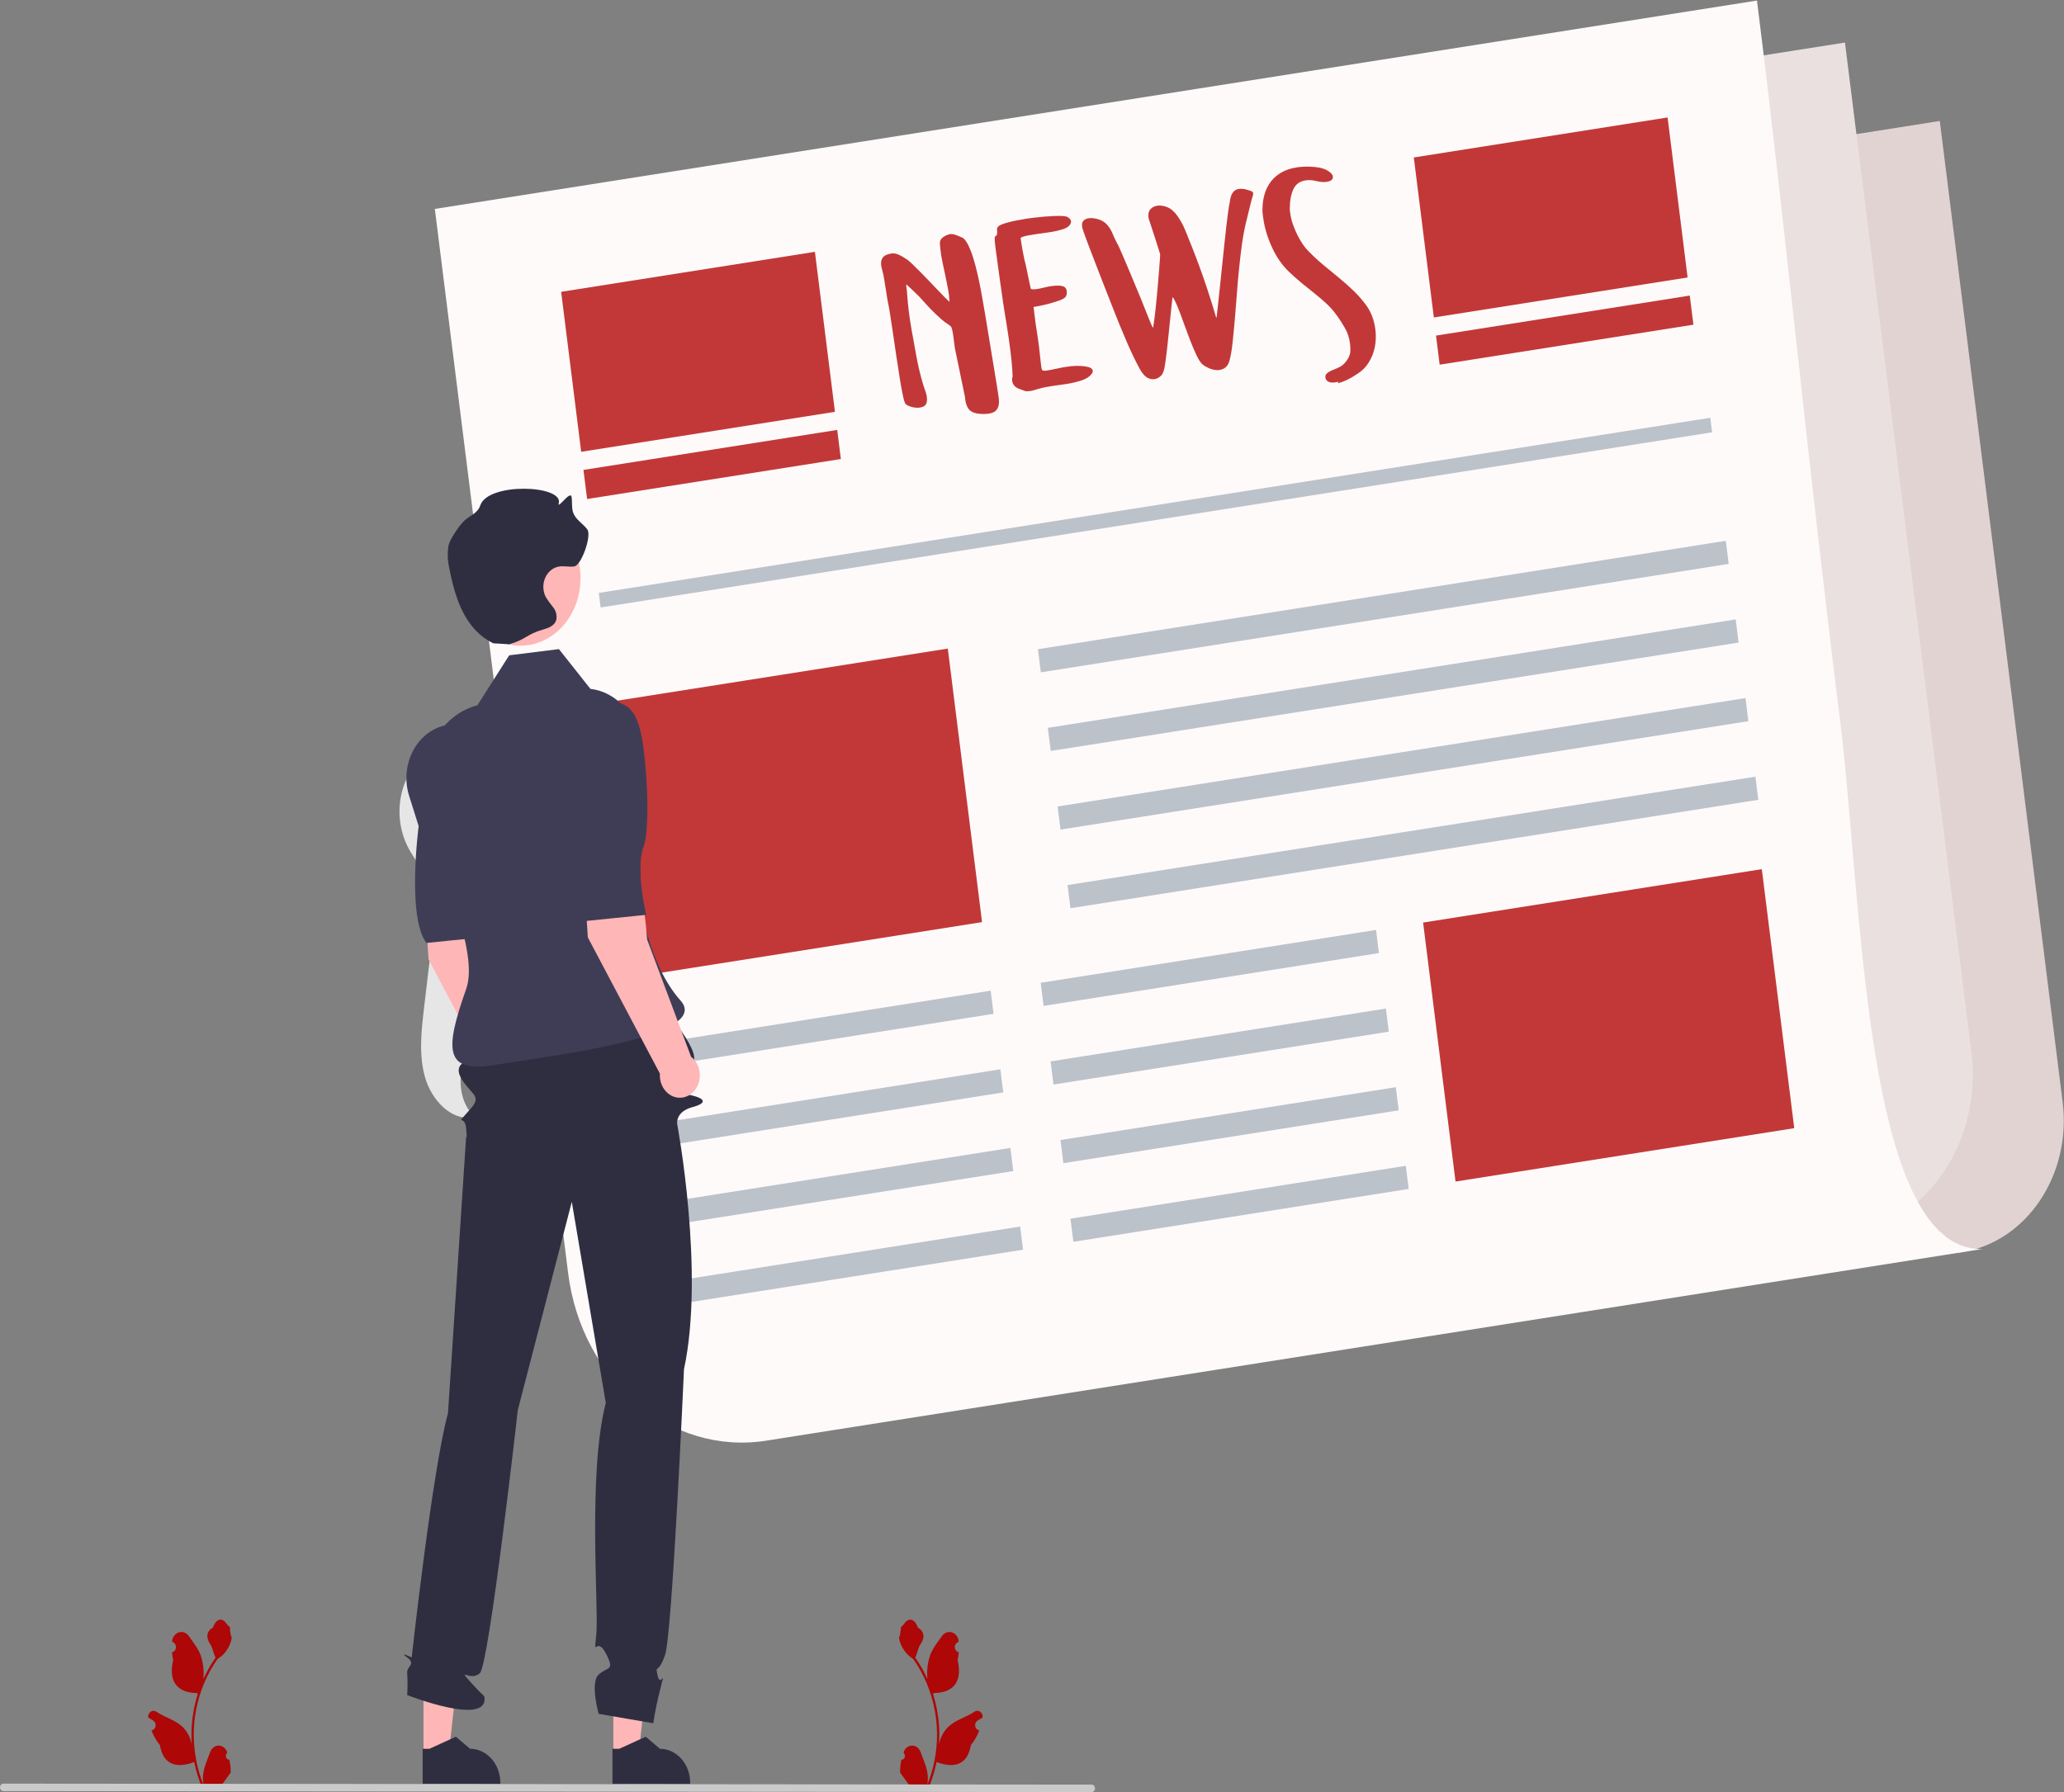<svg width="228" height="198" viewBox="0 0 228 198" fill="none" xmlns="http://www.w3.org/2000/svg">
<rect x="0" y="0" width="228" height="198" fill="#808080" stroke="none"/>
<g clip-path="url(#clip0_1788_6950)">
<path d="M216.703 138.355C209.541 139.484 202.921 133.885 201.914 125.851L188.343 17.454L214.278 13.366L227.849 121.762C228.857 129.798 223.865 137.227 216.703 138.355" fill="#E2D3D3"/>
<path d="M204.194 136.433C195.472 137.808 187.41 130.989 186.183 121.203L172.219 9.678L203.804 4.7L217.766 116.224C218.992 126.011 212.915 135.058 204.194 136.433Z" fill="#EBE0E0"/>
<path d="M218.992 137.998L84.656 159.175C74.052 160.845 64.246 152.554 62.757 140.655L48.035 23.085L194.085 0.061C197.372 26.324 199.521 49.623 203.248 79.5C205.757 99.612 205.872 138.324 218.992 137.998" fill="#FEFAFA"/>
<path d="M97.674 30.877C97.633 30.546 97.566 30.227 97.472 29.921C97.379 29.614 97.329 29.339 97.326 29.09C97.323 28.843 97.392 28.621 97.535 28.432C97.677 28.24 97.964 28.102 98.399 28.019C98.65 27.963 98.924 27.996 99.217 28.118C99.508 28.24 99.816 28.413 100.139 28.634C100.301 28.737 100.513 28.916 100.775 29.172C101.038 29.428 101.33 29.714 101.647 30.034C101.963 30.352 102.293 30.689 102.633 31.046C102.973 31.398 103.292 31.736 103.59 32.048C103.89 32.363 104.154 32.638 104.388 32.874C104.621 33.11 104.788 33.269 104.891 33.348C104.873 32.917 104.822 32.461 104.733 31.978C104.645 31.495 104.545 30.996 104.434 30.484C104.325 29.972 104.212 29.456 104.104 28.936C103.99 28.416 103.914 27.912 103.871 27.422C103.85 27.247 103.833 27.086 103.824 26.935C103.815 26.783 103.839 26.649 103.898 26.526C103.955 26.405 104.053 26.294 104.188 26.192C104.323 26.09 104.515 25.996 104.763 25.908C104.978 25.843 105.199 25.843 105.43 25.911C105.66 25.979 105.972 26.103 106.363 26.282C106.567 26.428 106.768 26.699 106.966 27.101C107.164 27.504 107.348 27.98 107.519 28.53C107.688 29.08 107.847 29.679 107.992 30.321C108.137 30.963 108.266 31.59 108.38 32.196C108.495 32.804 108.591 33.361 108.674 33.871C108.755 34.379 108.821 34.774 108.877 35.055L110.154 42.818C110.224 43.239 110.282 43.628 110.327 43.982C110.371 44.335 110.359 44.639 110.289 44.888C110.218 45.142 110.076 45.34 109.864 45.486C109.651 45.632 109.324 45.714 108.885 45.736C108.072 45.767 107.503 45.645 107.173 45.367C106.841 45.092 106.649 44.58 106.592 43.836L105.541 38.757C105.504 38.618 105.47 38.414 105.437 38.148C105.402 37.88 105.368 37.604 105.332 37.321C105.298 37.038 105.256 36.778 105.207 36.546C105.159 36.315 105.115 36.168 105.07 36.111C105.005 36.025 104.871 35.919 104.669 35.788C104.469 35.661 104.314 35.547 104.211 35.452C104.068 35.348 103.934 35.231 103.808 35.106C103.68 34.982 103.544 34.858 103.401 34.737C103.17 34.518 102.963 34.314 102.783 34.126C102.601 33.937 102.425 33.749 102.254 33.559C102.082 33.37 101.916 33.182 101.755 33.001C101.593 32.817 101.406 32.631 101.198 32.438C101.072 32.314 100.893 32.142 100.664 31.921C100.431 31.701 100.255 31.537 100.129 31.428C100.099 31.481 100.1 31.607 100.136 31.811C100.17 32.015 100.196 32.259 100.213 32.545C100.252 33.149 100.312 33.776 100.394 34.431C100.476 35.082 100.578 35.753 100.699 36.437C100.882 37.439 101.062 38.434 101.242 39.434C101.423 40.432 101.658 41.413 101.944 42.38C102.011 42.608 102.105 42.9 102.234 43.248C102.36 43.598 102.415 43.925 102.398 44.232C102.382 44.555 102.272 44.774 102.063 44.887C101.857 45.001 101.614 45.052 101.335 45.05C101.058 45.046 100.792 45 100.541 44.911C100.291 44.822 100.121 44.728 100.034 44.629C99.948 44.531 99.849 44.218 99.735 43.689C99.624 43.163 99.505 42.514 99.383 41.749C99.259 40.982 99.13 40.152 99.001 39.259C98.871 38.363 98.744 37.501 98.621 36.671C98.509 35.935 98.408 35.264 98.315 34.661C98.222 34.059 98.135 33.587 98.053 33.246L97.674 30.877" fill="#C23838"/>
<path d="M111.861 41.608C111.848 41.21 111.822 40.776 111.78 40.309C111.74 39.842 111.687 39.341 111.62 38.806C111.561 38.334 111.495 37.843 111.422 37.333C111.349 36.824 111.27 36.304 111.184 35.77C111.05 34.99 110.923 34.203 110.806 33.412C110.689 32.62 110.578 31.846 110.475 31.094C110.37 30.339 110.273 29.629 110.181 28.962C110.086 28.295 110.007 27.694 109.941 27.158C109.89 26.749 109.87 26.476 109.879 26.339C109.89 26.2 109.916 26.116 109.958 26.085C110 26.056 110.039 26.033 110.076 26.019C110.11 26.005 110.136 25.909 110.149 25.73C110.159 25.666 110.159 25.577 110.144 25.466C110.135 25.388 110.13 25.325 110.135 25.277C110.138 25.227 110.17 25.158 110.234 25.068C110.36 24.903 110.72 24.742 111.311 24.584C111.901 24.427 112.576 24.289 113.338 24.169C113.502 24.143 113.664 24.122 113.829 24.103C113.994 24.086 114.157 24.064 114.32 24.039C115.068 23.953 115.76 23.897 116.393 23.87C117.028 23.843 117.478 23.857 117.744 23.912C117.839 23.931 117.953 23.989 118.085 24.09C118.218 24.19 118.293 24.313 118.312 24.458C118.316 24.49 118.306 24.555 118.28 24.656C118.169 24.952 117.896 25.169 117.462 25.309C117.027 25.452 116.536 25.566 115.993 25.651C115.739 25.692 115.493 25.727 115.257 25.755C115.02 25.784 114.775 25.82 114.521 25.86L113.894 25.959C113.641 25.999 113.416 26.041 113.218 26.089C113.02 26.136 112.861 26.2 112.744 26.283L112.779 26.567C112.805 26.788 112.851 27.079 112.918 27.445C112.981 27.811 113.059 28.205 113.146 28.622C113.25 29.007 113.341 29.394 113.417 29.782C113.494 30.171 113.565 30.519 113.632 30.829C113.699 31.138 113.776 31.496 113.863 31.898C113.964 31.978 114.188 31.991 114.533 31.935C114.768 31.899 115.02 31.848 115.29 31.782C115.559 31.715 115.839 31.659 116.129 31.612C116.292 31.587 116.451 31.57 116.607 31.562C116.764 31.553 116.916 31.553 117.066 31.56C117.364 31.594 117.564 31.663 117.66 31.767C117.755 31.873 117.812 31.988 117.828 32.114L117.84 32.207C117.861 32.381 117.836 32.548 117.763 32.713C117.691 32.875 117.479 33.026 117.126 33.162C116.898 33.245 116.644 33.33 116.369 33.411C116.093 33.497 115.819 33.571 115.55 33.637C115.282 33.705 115.025 33.76 114.781 33.808C114.537 33.854 114.335 33.888 114.17 33.915L114.267 34.692C114.307 35.008 114.346 35.318 114.384 35.624C114.424 35.929 114.47 36.238 114.528 36.55C114.566 36.85 114.605 37.139 114.652 37.419C114.695 37.701 114.735 37.991 114.774 38.289C114.811 38.589 114.842 38.878 114.869 39.163C114.896 39.448 114.926 39.739 114.964 40.037L115.029 40.555C115.052 40.728 115.088 40.843 115.141 40.897C115.196 40.954 115.321 40.973 115.522 40.958C115.941 40.892 116.329 40.82 116.69 40.738C117.048 40.659 117.409 40.589 117.772 40.532C118.135 40.474 118.486 40.439 118.828 40.426C119.166 40.413 119.525 40.432 119.902 40.484C120.412 40.564 120.681 40.721 120.71 40.959C120.726 41.069 120.683 41.187 120.589 41.314C120.333 41.643 119.94 41.89 119.405 42.055C118.87 42.219 118.333 42.344 117.788 42.429C117.571 42.464 117.356 42.493 117.148 42.52C116.938 42.544 116.752 42.569 116.588 42.595L116.018 42.685C115.674 42.74 115.402 42.789 115.205 42.838C115.007 42.884 114.836 42.927 114.693 42.967C114.55 43.004 114.417 43.045 114.293 43.09C114.169 43.132 114.016 43.169 113.834 43.198C113.543 43.242 113.34 43.245 113.225 43.198C113.109 43.152 112.952 43.096 112.76 43.03C112.394 42.911 112.148 42.765 112.026 42.592C111.902 42.42 111.829 42.255 111.811 42.096C111.795 41.972 111.795 41.867 111.813 41.783C111.831 41.7 111.846 41.642 111.861 41.608" fill="#C23838"/>
<path d="M119.595 25.303C119.566 25.228 119.544 25.127 119.53 25C119.496 24.733 119.547 24.528 119.687 24.386C119.827 24.243 120.014 24.154 120.249 24.117C120.558 24.068 120.905 24.103 121.289 24.218C121.673 24.334 121.982 24.509 122.214 24.744C122.491 25.023 122.708 25.354 122.865 25.737C123.025 26.122 123.202 26.499 123.395 26.869C123.464 26.971 123.564 27.172 123.695 27.472C123.824 27.773 123.98 28.133 124.163 28.553C124.343 28.974 124.541 29.437 124.752 29.942C124.963 30.445 125.175 30.953 125.387 31.465C125.597 31.96 125.814 32.484 126.04 33.034C126.266 33.585 126.468 34.09 126.645 34.551C126.824 35.013 126.979 35.397 127.11 35.704C127.24 36.014 127.327 36.187 127.371 36.229C127.394 36.129 127.422 35.956 127.458 35.711C127.492 35.465 127.529 35.175 127.57 34.838C127.611 34.504 127.651 34.131 127.694 33.723C127.735 33.317 127.776 32.901 127.816 32.477C127.864 31.974 127.906 31.473 127.945 30.976C127.986 30.482 128.022 30.031 128.055 29.625C128.087 29.22 128.114 28.878 128.134 28.601C128.156 28.326 128.161 28.149 128.15 28.068L128.01 27.609C127.944 27.38 127.829 27.017 127.665 26.521C127.502 26.026 127.269 25.32 126.972 24.404C126.942 24.329 126.921 24.26 126.904 24.199C126.886 24.138 126.874 24.075 126.866 24.011C126.818 23.634 126.889 23.339 127.075 23.125C127.259 22.911 127.507 22.78 127.816 22.732C128.069 22.692 128.35 22.713 128.655 22.793C128.961 22.873 129.237 23.013 129.484 23.215C129.691 23.391 129.878 23.596 130.048 23.835C130.216 24.074 130.373 24.322 130.515 24.579C130.659 24.838 130.783 25.096 130.888 25.351C130.994 25.608 131.088 25.833 131.169 26.029C131.173 26.061 131.181 26.078 131.19 26.086C131.199 26.093 131.206 26.112 131.21 26.143C131.823 27.634 132.38 29.099 132.885 30.535C133.387 31.971 133.864 33.458 134.315 34.99C134.36 35.047 134.384 35.093 134.388 35.124C134.389 35.138 134.407 34.985 134.439 34.658C134.473 34.331 134.521 33.9 134.582 33.36C134.644 32.82 134.711 32.2 134.78 31.499C134.849 30.798 134.925 30.074 135.006 29.323C135.087 28.571 135.167 27.826 135.239 27.084C135.312 26.343 135.386 25.669 135.458 25.063C135.53 24.46 135.596 23.944 135.652 23.517C135.709 23.092 135.751 22.819 135.773 22.704C135.811 22.57 135.842 22.404 135.864 22.209C135.885 22.014 135.929 21.823 135.998 21.634C136.069 21.447 136.167 21.282 136.298 21.141C136.428 21.001 136.611 20.912 136.847 20.876C137.064 20.841 137.316 20.857 137.602 20.924C137.909 21.005 138.12 21.072 138.238 21.124C138.355 21.178 138.42 21.252 138.432 21.347C138.444 21.442 138.422 21.564 138.368 21.719C138.312 21.871 138.254 22.073 138.194 22.322L137.643 24.575C137.461 25.327 137.31 26.144 137.188 27.03C137.066 27.915 136.96 28.826 136.864 29.763C136.77 30.7 136.689 31.642 136.622 32.582C136.555 33.522 136.483 34.424 136.405 35.286C136.322 36.245 136.237 37.122 136.151 37.914C136.067 38.705 135.953 39.353 135.813 39.857C135.645 40.444 135.298 40.779 134.772 40.863L134.583 40.892C134.307 40.905 134.028 40.859 133.749 40.759C133.467 40.66 133.174 40.504 132.871 40.295C132.645 40.108 132.412 39.758 132.172 39.251C131.932 38.743 131.69 38.171 131.444 37.536C131.252 37.036 131.065 36.529 130.879 36.014C130.694 35.497 130.518 35.02 130.354 34.58C130.186 34.141 130.034 33.764 129.892 33.45C129.75 33.135 129.628 32.93 129.523 32.834C129.503 32.965 129.462 33.334 129.399 33.937C129.336 34.539 129.265 35.234 129.187 36.017C129.11 36.798 129.025 37.6 128.934 38.426C128.844 39.25 128.75 39.951 128.657 40.527C128.568 41.005 128.438 41.331 128.265 41.502C128.093 41.675 127.891 41.795 127.659 41.864L127.496 41.89C127.259 41.926 127.014 41.878 126.757 41.74C126.499 41.606 126.24 41.324 125.984 40.9C125.509 40.061 124.998 39.005 124.451 37.736C123.905 36.466 123.357 35.13 122.812 33.723C122.489 32.909 122.17 32.093 121.854 31.276C121.538 30.459 121.238 29.685 120.954 28.951C120.667 28.218 120.404 27.537 120.169 26.909C119.933 26.28 119.742 25.745 119.595 25.303" fill="#C23838"/>
<path d="M147.827 42.173C147.754 42.199 147.648 42.225 147.503 42.248C147.194 42.296 146.941 42.272 146.744 42.175C146.547 42.078 146.435 41.919 146.408 41.7L146.401 41.652C146.401 41.507 146.447 41.388 146.538 41.294C146.628 41.199 146.75 41.112 146.906 41.031C147.063 40.949 147.246 40.868 147.459 40.786C147.671 40.706 147.88 40.608 148.086 40.494C148.208 40.428 148.335 40.329 148.466 40.194C148.597 40.062 148.718 39.915 148.826 39.753C148.935 39.591 149.022 39.421 149.082 39.243C149.143 39.066 149.171 38.897 149.17 38.736C149.172 38.607 149.171 38.483 149.166 38.365C149.161 38.244 149.149 38.123 149.133 37.997C149.053 37.35 148.877 36.789 148.603 36.311C148.331 35.833 148.061 35.398 147.79 35.008L147.658 34.837C147.318 34.359 146.947 33.932 146.538 33.556C146.132 33.18 145.701 32.81 145.248 32.448C144.798 32.087 144.335 31.714 143.862 31.332C143.389 30.949 142.9 30.517 142.395 30.034C142.019 29.677 141.672 29.271 141.354 28.815C141.038 28.359 140.761 27.87 140.519 27.345C140.277 26.822 140.07 26.282 139.899 25.724C139.729 25.164 139.608 24.611 139.539 24.059C139.517 23.887 139.496 23.714 139.472 23.542C139.453 23.367 139.449 23.191 139.463 23.013C139.469 22.467 139.547 21.94 139.697 21.437C139.845 20.931 140.071 20.479 140.374 20.078C140.673 19.678 141.061 19.34 141.535 19.064C142.009 18.789 142.571 18.601 143.226 18.498C143.66 18.43 144.147 18.4 144.682 18.412C145.52 18.442 146.147 18.57 146.564 18.802C146.982 19.033 147.204 19.265 147.234 19.502C147.273 19.817 147.049 20.012 146.558 20.09C146.232 20.14 145.848 20.114 145.412 20.006C145.181 19.946 144.965 19.912 144.76 19.904C144.557 19.895 144.372 19.904 144.209 19.931C143.557 20.033 143.104 20.373 142.853 20.951C142.6 21.528 142.478 22.201 142.481 22.97C142.473 23.052 142.476 23.14 142.486 23.236C142.5 23.328 142.51 23.424 142.521 23.518C142.575 23.942 142.673 24.36 142.817 24.77C142.961 25.181 143.126 25.576 143.312 25.956C143.499 26.333 143.7 26.681 143.914 26.991C144.128 27.302 144.342 27.561 144.554 27.77C145.082 28.311 145.637 28.822 146.214 29.299C146.792 29.778 147.363 30.25 147.931 30.714C148.498 31.179 149.034 31.655 149.539 32.145C150.043 32.634 150.497 33.154 150.897 33.699C151.456 34.462 151.801 35.37 151.932 36.423C152.017 37.1 151.99 37.772 151.853 38.434C151.722 39.031 151.493 39.59 151.158 40.107C150.827 40.626 150.369 41.058 149.784 41.407C149.51 41.595 149.209 41.771 148.878 41.933C148.547 42.1 148.196 42.236 147.819 42.343L147.827 42.173" fill="#C23838"/>
<path d="M186.422 30.658L158.39 35.076L156.177 17.398L184.21 12.978L186.422 30.658Z" fill="#C23838"/>
<path d="M108.483 101.884L71.441 107.723L67.658 77.499L104.699 71.661L108.483 101.884" fill="#C23838"/>
<path d="M198.203 124.65L160.785 130.548L157.204 101.931L194.62 96.032L198.203 124.65" fill="#C23838"/>
<path d="M187.064 35.874L159.032 40.292L158.628 37.079L186.66 32.659L187.064 35.874" fill="#C23838"/>
<path d="M189.129 47.766L66.346 67.12L66.145 65.512L188.929 46.158L189.129 47.766Z" fill="#BCC2CA"/>
<path d="M190.641 59.751L114.655 71.729L114.974 74.286L190.959 62.306L190.641 59.751Z" fill="#BCC2CA"/>
<path d="M191.733 68.439L115.748 80.418L116.069 82.974L192.054 70.996L191.733 68.439" fill="#BCC2CA"/>
<path d="M192.815 77.128L116.828 89.106L117.147 91.661L193.133 79.683L192.815 77.128Z" fill="#BCC2CA"/>
<path d="M193.912 85.813L117.927 97.79L118.248 100.349L194.233 88.369L193.912 85.813" fill="#BCC2CA"/>
<path d="M109.434 109.458L72.392 115.298L72.71 117.852L109.754 112.015L109.434 109.458Z" fill="#BCC2CA"/>
<path d="M110.506 118.144L73.463 123.985L73.783 126.54L110.826 120.7L110.506 118.144" fill="#BCC2CA"/>
<path d="M111.613 126.834L74.571 132.673L74.89 135.227L111.932 129.389L111.613 126.834Z" fill="#BCC2CA"/>
<path d="M112.692 135.519L75.65 141.36L75.968 143.915L113.01 138.077L112.692 135.519" fill="#BCC2CA"/>
<path d="M152.005 102.746L114.961 108.587L115.281 111.142L152.323 105.304L152.005 102.746" fill="#BCC2CA"/>
<path d="M153.096 111.433L116.054 117.272L116.374 119.829L153.415 113.989L153.096 111.433" fill="#BCC2CA"/>
<path d="M154.19 120.123L117.147 125.961L117.466 128.517L154.509 122.678L154.19 120.123" fill="#BCC2CA"/>
<path d="M155.292 128.808L118.248 134.649L118.57 137.204L155.612 131.363L155.292 128.808Z" fill="#BCC2CA"/>
<path d="M92.233 45.501L64.2 49.919L61.987 32.242L90.019 27.823L92.233 45.501Z" fill="#C23838"/>
<path d="M92.886 50.717L64.853 55.135L64.452 51.921L92.484 47.501L92.886 50.717Z" fill="#C23838"/>
<path d="M63.427 87.966C60.878 85.919 58.087 84.282 55.135 83.103C53.32 82.379 51.37 81.827 49.479 82.238C48.442 82.479 47.47 82.991 46.642 83.732C45.815 84.473 45.155 85.423 44.716 86.504C44.293 87.593 44.094 88.775 44.134 89.963C44.174 91.15 44.451 92.311 44.946 93.362C45.818 95.195 47.328 96.656 47.833 98.655C48.173 100.003 48.012 101.438 47.848 102.827C47.514 105.666 47.179 108.504 46.844 111.343C46.539 113.927 46.242 116.616 46.971 119.091C47.701 121.566 49.781 123.748 52.093 123.485L52.551 123.447C51.022 122.28 50.593 119.865 51.049 117.854C51.504 115.843 52.659 114.138 53.788 112.494C57.135 107.616 60.483 102.739 63.831 97.861C65.186 95.887 66.618 93.448 65.896 91.093C65.485 89.754 64.453 88.79 63.427 87.966Z" fill="#E6E6E6"/>
<path d="M46.782 193.825L49.574 193.825L50.902 181.742L46.781 181.743L46.782 193.825Z" fill="#FFB6B6"/>
<path d="M46.685 197.093L55.27 197.093V196.971C55.269 195.976 54.917 195.023 54.291 194.32C53.664 193.617 52.814 193.222 51.928 193.222H51.928L50.36 191.887L47.434 193.222L46.685 193.222L46.685 197.093Z" fill="#2F2E41"/>
<path d="M67.754 193.825L70.546 193.825L71.874 181.742L67.754 181.743L67.754 193.825Z" fill="#FFB6B6"/>
<path d="M67.655 197.093L76.24 197.093V196.971C76.24 195.976 75.888 195.023 75.261 194.32C74.635 193.617 73.785 193.222 72.899 193.222H72.899L71.33 191.887L68.405 193.222L67.655 193.222L67.655 197.093Z" fill="#2F2E41"/>
<path d="M46.67 95.538L51.624 94.742C53.3 97.886 53.895 106.254 53.895 106.254L58.744 119.185C59.065 119.43 59.323 119.765 59.492 120.157C59.661 120.549 59.735 120.985 59.706 121.419C59.678 121.853 59.547 122.272 59.329 122.632C59.11 122.992 58.811 123.281 58.462 123.47C58.112 123.659 57.724 123.741 57.337 123.708C56.95 123.676 56.577 123.529 56.257 123.284C55.936 123.038 55.679 122.702 55.511 122.31C55.343 121.917 55.27 121.482 55.299 121.047L47.338 105.996L46.67 95.538Z" fill="#FFB6B6"/>
<path d="M49.367 80.106C48.6 80.239 47.869 80.56 47.225 81.047C46.582 81.533 46.041 82.173 45.643 82.92C45.245 83.667 44.998 84.504 44.921 85.37C44.843 86.237 44.937 87.112 45.195 87.933L46.247 91.276C46.247 91.276 44.922 101.344 47.105 104.186L53.802 103.506C53.802 103.506 52.578 98.427 53.518 95.969C54.094 94.464 54.062 89.265 53.495 85.037C53.061 81.808 52.243 79.606 49.367 80.106Z" fill="#3F3D56"/>
<path d="M72.471 110.441C72.471 110.441 77.633 116.091 76.531 117.395C75.428 118.7 72.907 120.528 75.247 120.825C77.588 121.123 78.559 121.768 76.531 122.311C74.503 122.854 74.816 124.247 74.816 124.247C74.816 124.247 77.869 140.555 75.556 151.285C75.556 151.285 74.268 180.593 73.46 182.875C72.652 185.158 72.344 183.773 72.652 185.158C72.96 186.542 73.577 184.119 72.96 186.542C72.624 187.808 72.357 189.096 72.162 190.398L66.128 189.36C66.128 189.36 65.156 185.924 66.128 185.022C67.099 184.119 67.971 184.675 66.918 182.667C65.865 180.658 65.557 183.427 65.865 180.658C66.174 177.889 64.886 162.913 66.918 154.998L63.163 132.789L57.201 155.785C57.201 155.785 54.039 183.87 53.011 184.86C51.984 185.85 50.441 184.119 51.984 185.85C53.526 187.581 53.499 187.283 53.526 187.581C53.814 190.756 44.982 187.283 44.982 187.283C45.031 186.476 45.031 185.667 44.982 184.86C44.889 184.119 46 183.882 44.982 183.136C43.963 182.389 45.479 183.13 45.479 183.13C45.479 183.13 47.756 162.41 49.489 156.131L51.494 125.555C51.494 125.555 51.621 126.165 51.494 124.682C51.367 123.2 50.441 124.238 51.367 123.2C52.292 122.161 52.909 121.632 52.292 120.859C51.675 120.085 49.974 118.519 50.979 117.571C51.984 116.623 53.962 110.441 53.962 110.441L73.242 110.614" fill="#2F2E41"/>
<path d="M65.219 76.111L61.742 71.719L56.249 72.404L52.732 77.926C50.86 78.409 49.224 79.679 48.161 81.474C47.098 83.269 46.688 85.453 47.017 87.576C48.381 96.394 53.019 104.946 51.488 109.297C49.163 115.901 49.021 118.595 54.586 117.669C60.151 116.743 78.794 114.608 75.179 110.553C71.565 106.497 70.771 99.72 70.771 99.72L70.626 84.215C70.78 83.28 70.759 82.319 70.566 81.393C70.373 80.468 70.01 79.597 69.503 78.835C68.995 78.074 68.352 77.439 67.615 76.97C66.877 76.501 66.061 76.209 65.219 76.111V76.111Z" fill="#3F3D56"/>
<path d="M64.266 93.113L69.22 92.316C70.896 95.46 71.491 103.828 71.491 103.828L76.34 116.759C76.661 117.004 76.919 117.339 77.088 117.731C77.257 118.124 77.33 118.559 77.302 118.993C77.273 119.428 77.143 119.846 76.925 120.206C76.706 120.566 76.407 120.855 76.057 121.044C75.707 121.233 75.32 121.315 74.933 121.283C74.546 121.25 74.173 121.104 73.852 120.858C73.532 120.612 73.274 120.276 73.106 119.884C72.938 119.491 72.865 119.056 72.895 118.621L64.934 103.57L64.266 93.113Z" fill="#FFB6B6"/>
<path d="M66.948 77.68C66.181 77.813 65.45 78.135 64.806 78.621C64.163 79.107 63.623 79.747 63.224 80.494C62.826 81.242 62.579 82.078 62.502 82.945C62.425 83.811 62.518 84.686 62.776 85.507L63.828 88.85C63.828 88.85 62.503 98.919 64.686 101.761L71.383 101.08C71.383 101.08 70.159 96.001 71.099 93.543C71.675 92.038 71.643 86.84 71.076 82.611C70.642 79.382 69.824 77.18 66.948 77.68Z" fill="#3F3D56"/>
<path d="M57.487 71.341C61.154 71.341 64.127 68.006 64.127 63.891C64.127 59.777 61.154 56.441 57.487 56.441C53.82 56.441 50.848 59.777 50.848 63.891C50.848 68.006 53.82 71.341 57.487 71.341Z" fill="#FFB6B6"/>
<path d="M56.248 71.185C58.097 70.665 58.16 70.072 60.009 69.552C60.598 69.387 61.28 69.126 61.455 68.474C61.496 68.235 61.487 67.989 61.43 67.755C61.372 67.521 61.267 67.305 61.122 67.124C60.831 66.766 60.558 66.389 60.304 65.996C60.137 65.681 60.04 65.324 60.023 64.957C60.005 64.59 60.068 64.224 60.205 63.891C60.342 63.557 60.55 63.266 60.809 63.042C61.069 62.818 61.374 62.669 61.696 62.607C62.268 62.497 62.858 62.667 63.434 62.585C64.223 62.472 65.385 59.185 64.879 58.496C64.386 57.825 63.577 57.425 63.306 56.611C63.128 56.078 63.225 55.483 63.146 54.922C63.029 54.089 61.527 56.394 61.727 55.582C62.217 53.588 53.921 53.274 53.057 55.832C52.734 56.788 51.861 56.939 51.188 57.629C50.748 58.081 49.694 59.529 49.542 60.308C49.415 61.097 49.439 61.907 49.613 62.684C50.302 66.327 51.441 69.556 54.472 71.074" fill="#2F2E41"/>
<path d="M99.573 194.431C99.65 194.435 99.726 194.412 99.791 194.366C99.856 194.32 99.907 194.252 99.936 194.173C99.966 194.093 99.973 194.005 99.957 193.921C99.941 193.837 99.901 193.76 99.845 193.701L99.819 193.587L99.829 193.559C99.907 193.354 100.037 193.179 100.202 193.056C100.368 192.933 100.563 192.868 100.761 192.869C100.96 192.87 101.154 192.937 101.319 193.061C101.484 193.185 101.612 193.361 101.688 193.567C101.992 194.388 102.379 195.211 102.475 196.08C102.517 196.464 102.499 196.853 102.422 197.23C103.136 195.483 103.507 193.583 103.509 191.661C103.51 191.178 103.486 190.696 103.438 190.217C103.398 189.823 103.344 189.433 103.273 189.046C102.891 186.943 102.069 184.973 100.876 183.296C100.298 182.943 99.831 182.399 99.538 181.738C99.431 181.501 99.356 181.247 99.314 180.986C99.441 180.611 99.507 180.214 99.511 179.814C99.602 179.659 99.764 179.582 99.863 179.432C100.357 178.681 101.036 178.812 101.391 179.832C102.148 180.261 102.156 180.972 101.691 181.657C101.395 182.092 101.354 182.681 101.095 183.148C101.121 183.186 101.149 183.223 101.176 183.261C101.664 183.966 102.089 184.722 102.446 185.519C102.359 184.626 102.463 183.722 102.748 182.883C103.037 182.1 103.579 181.441 104.056 180.765C104.182 180.583 104.354 180.448 104.548 180.375C104.743 180.303 104.953 180.297 105.151 180.358C105.349 180.419 105.526 180.545 105.66 180.719C105.795 180.893 105.88 181.108 105.905 181.337L105.908 181.367C105.837 181.412 105.768 181.459 105.7 181.51C105.615 181.574 105.549 181.665 105.51 181.772C105.472 181.879 105.464 181.996 105.486 182.108C105.508 182.22 105.56 182.323 105.635 182.401C105.71 182.48 105.804 182.531 105.905 182.549L105.916 182.551C105.89 182.837 105.846 183.121 105.782 183.4C106.394 186.056 105.073 187.024 103.186 187.067C103.144 187.091 103.104 187.115 103.062 187.138C103.42 188.277 103.645 189.464 103.731 190.668C103.779 191.379 103.776 192.093 103.722 192.803L103.725 192.777C103.862 191.988 104.237 191.276 104.788 190.761C105.606 190.007 106.761 189.729 107.643 189.123C107.737 189.056 107.846 189.02 107.957 189.019C108.069 189.019 108.178 189.055 108.272 189.122C108.366 189.189 108.441 189.285 108.488 189.398C108.535 189.511 108.552 189.637 108.538 189.761L108.534 189.788C108.403 189.848 108.275 189.917 108.151 189.995C108.08 190.04 108.011 190.087 107.943 190.138C107.857 190.202 107.791 190.293 107.753 190.4C107.715 190.507 107.706 190.624 107.729 190.736C107.751 190.848 107.803 190.951 107.877 191.029C107.952 191.108 108.047 191.159 108.148 191.177L108.158 191.179L108.18 191.182C107.955 191.784 107.64 192.339 107.247 192.821C106.865 195.139 105.221 195.359 103.462 194.684H103.461C103.268 195.625 102.989 196.54 102.627 197.416H99.648C99.637 197.379 99.627 197.341 99.618 197.303C99.894 197.323 100.17 197.304 100.442 197.248C100.221 196.944 100 196.637 99.779 196.333C99.774 196.327 99.769 196.321 99.765 196.315C99.653 196.159 99.54 196.004 99.428 195.849L99.428 195.849C99.422 195.371 99.47 194.895 99.573 194.431L99.573 194.431Z" fill="#AD0707"/>
<path d="M25.339 194.431C25.262 194.435 25.186 194.412 25.121 194.366C25.056 194.32 25.005 194.252 24.976 194.173C24.946 194.093 24.939 194.005 24.955 193.921C24.971 193.837 25.011 193.76 25.067 193.701L25.093 193.587L25.083 193.559C25.005 193.354 24.875 193.179 24.71 193.056C24.544 192.933 24.349 192.868 24.151 192.869C23.952 192.87 23.758 192.937 23.593 193.061C23.428 193.185 23.3 193.361 23.224 193.567C22.92 194.388 22.533 195.211 22.437 196.08C22.395 196.464 22.413 196.853 22.49 197.23C21.776 195.483 21.405 193.583 21.403 191.661C21.402 191.178 21.426 190.696 21.474 190.217C21.514 189.823 21.569 189.433 21.639 189.046C22.021 186.943 22.843 184.973 24.036 183.296C24.614 182.943 25.081 182.399 25.374 181.738C25.481 181.501 25.556 181.247 25.598 180.986C25.471 180.611 25.404 180.214 25.401 179.814C25.31 179.659 25.148 179.582 25.049 179.432C24.555 178.681 23.876 178.812 23.521 179.832C22.764 180.261 22.756 180.972 23.221 181.657C23.517 182.092 23.558 182.681 23.817 183.148C23.791 183.186 23.763 183.223 23.736 183.261C23.248 183.966 22.823 184.722 22.466 185.519C22.553 184.626 22.449 183.722 22.164 182.883C21.875 182.1 21.333 181.441 20.856 180.765C20.73 180.583 20.558 180.448 20.364 180.375C20.169 180.303 19.959 180.297 19.761 180.358C19.563 180.419 19.386 180.545 19.252 180.719C19.117 180.893 19.032 181.108 19.007 181.337L19.004 181.367C19.075 181.412 19.144 181.459 19.212 181.51C19.297 181.574 19.363 181.665 19.402 181.772C19.44 181.879 19.448 181.996 19.426 182.108C19.404 182.22 19.352 182.323 19.277 182.401C19.202 182.48 19.108 182.531 19.007 182.549L18.997 182.551C19.022 182.837 19.066 183.121 19.13 183.4C18.518 186.056 19.839 187.024 21.726 187.067C21.768 187.091 21.808 187.115 21.85 187.138C21.492 188.277 21.267 189.464 21.181 190.668C21.133 191.379 21.136 192.093 21.19 192.803L21.187 192.777C21.05 191.988 20.675 191.276 20.124 190.761C19.306 190.007 18.151 189.729 17.269 189.123C17.175 189.056 17.066 189.02 16.955 189.019C16.843 189.019 16.734 189.055 16.64 189.122C16.546 189.189 16.471 189.285 16.424 189.398C16.377 189.511 16.36 189.637 16.374 189.761L16.378 189.788C16.509 189.848 16.637 189.917 16.761 189.995C16.832 190.04 16.901 190.087 16.969 190.138C17.055 190.202 17.121 190.293 17.159 190.4C17.197 190.507 17.206 190.624 17.183 190.736C17.161 190.848 17.109 190.951 17.035 191.029C16.96 191.108 16.866 191.159 16.764 191.177L16.754 191.179L16.732 191.182C16.957 191.784 17.273 192.339 17.665 192.821C18.047 195.139 19.691 195.359 21.45 194.684H21.451C21.644 195.625 21.923 196.54 22.285 197.416H25.264C25.275 197.379 25.285 197.341 25.294 197.303C25.018 197.323 24.742 197.304 24.47 197.248C24.691 196.944 24.912 196.637 25.133 196.333C25.138 196.327 25.143 196.321 25.147 196.315C25.259 196.159 25.372 196.004 25.484 195.849L25.484 195.849C25.49 195.371 25.442 194.895 25.339 194.431L25.339 194.431Z" fill="#AD0707"/>
<path d="M0.368 197.895L120.591 198.001C120.639 198.001 120.687 197.991 120.731 197.97C120.776 197.949 120.817 197.919 120.851 197.881C120.885 197.842 120.912 197.797 120.931 197.747C120.949 197.697 120.959 197.643 120.959 197.589C120.959 197.535 120.949 197.481 120.931 197.431C120.912 197.381 120.885 197.335 120.851 197.297C120.817 197.259 120.776 197.228 120.731 197.208C120.687 197.187 120.639 197.177 120.591 197.177L0.368 197.07C0.32 197.07 0.272 197.081 0.227 197.101C0.183 197.122 0.142 197.152 0.108 197.191C0.074 197.229 0.047 197.274 0.028 197.324C0.01 197.375 0 197.428 0 197.482C0 197.537 0.01 197.59 0.028 197.64C0.047 197.691 0.074 197.736 0.108 197.774C0.142 197.813 0.183 197.843 0.227 197.864C0.272 197.884 0.32 197.895 0.368 197.895V197.895Z" fill="#CACACA"/>
</g>
<defs>
<clipPath id="clip0_1788_6950">
<rect width="228" height="198" fill="white"/>
</clipPath>
</defs>
</svg>
